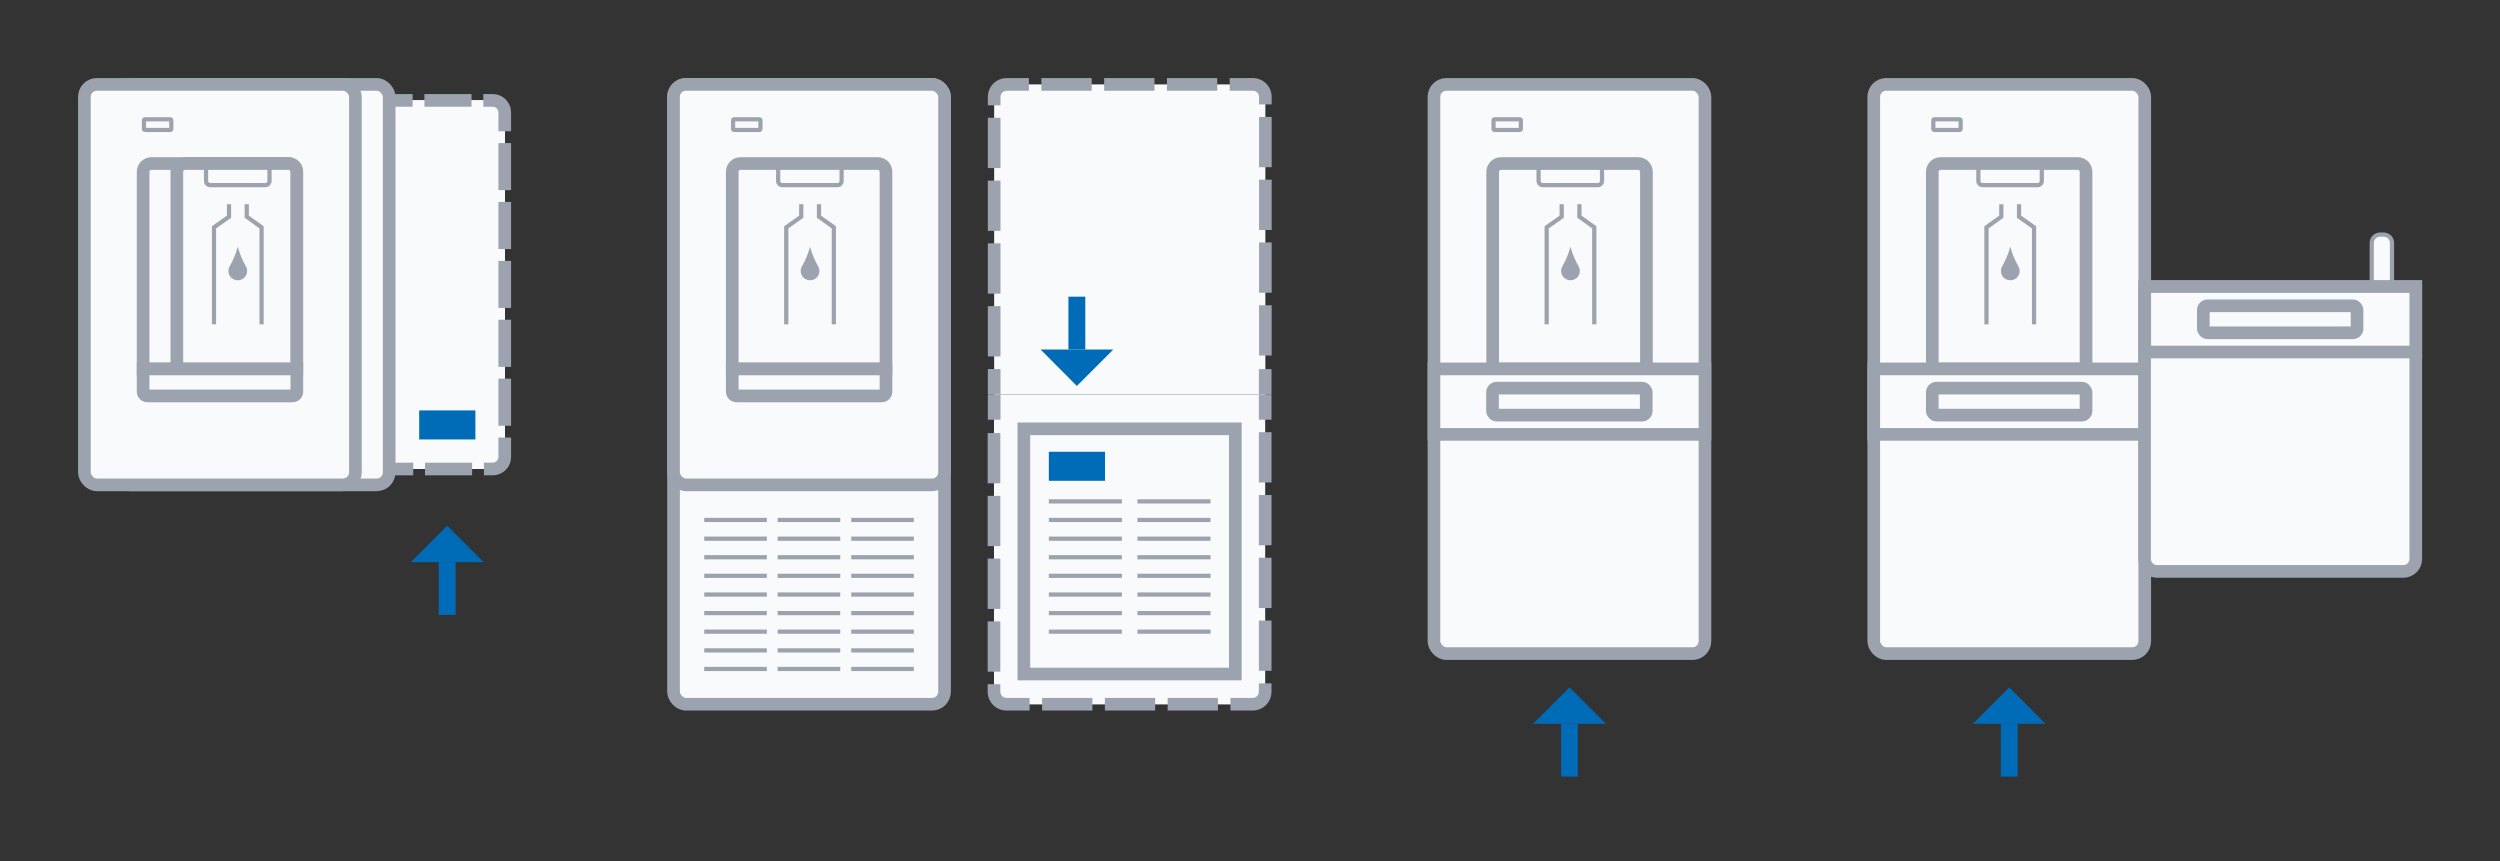 <?xml version="1.0" encoding="UTF-8"?>
<svg id="Layer_2" xmlns="http://www.w3.org/2000/svg" xmlns:xlink="http://www.w3.org/1999/xlink" viewBox="0 0 148.14 51.03">
  <rect x="0" y="0" width="148.14" height="51.03" fill="#333333" stroke="none"/>
  <defs>
    <style>
      .cls-1, .cls-2, .cls-3, .cls-4, .cls-5, .cls-6, .cls-7, .cls-8, .cls-9, .cls-10 {
        fill: none;
      }

      .cls-2 {
        stroke-dasharray: 2.9 .72 2.9 .72;
      }

      .cls-2, .cls-3, .cls-5, .cls-6, .cls-7, .cls-11, .cls-12, .cls-8, .cls-9, .cls-10 {
        stroke: #9ca3af;
        stroke-miterlimit: 10;
      }

      .cls-2, .cls-5, .cls-6, .cls-7, .cls-12, .cls-8, .cls-9, .cls-10 {
        stroke-width: .75px;
      }

      .cls-3, .cls-11 {
        stroke-width: .25px;
      }

      .cls-4 {
        stroke: #006bb6;
      }

      .cls-5 {
        stroke-dasharray: 2.98 .74 2.98 .74;
      }

      .cls-7 {
        stroke-dasharray: 2.79 .7 2.79 .7;
      }

      .cls-13 {
        fill: #9ca3af;
      }

      .cls-11, .cls-12, .cls-14 {
        fill: #f9fafb;
      }

      .cls-15 {
        fill: #006bb6;
      }

      .cls-8 {
        stroke-dasharray: 2.9 .72;
      }

      .cls-16 {
        clip-path: url(#clippath-1);
      }

      .cls-17 {
        clip-path: url(#clippath-3);
      }

      .cls-18 {
        clip-path: url(#clippath-2);
      }

      .cls-19 {
        fill: #fff;
      }

      .cls-9 {
        stroke-dasharray: 2.79 .7;
      }

      .cls-10 {
        stroke-dasharray: 2.98 .74;
      }

      .cls-20 {
        clip-path: url(#clippath);
      }
    </style>
    <clipPath id="clippath">
      <rect class="cls-1" x="90.84" y="40.73" width="4.31" height="5.29"/>
    </clipPath>
    <clipPath id="clippath-1">
      <rect class="cls-1" x="24.34" y="31.15" width="4.31" height="5.29"/>
    </clipPath>
    <clipPath id="clippath-2">
      <rect class="cls-1" x="61.66" y="17.58" width="4.31" height="5.29"/>
    </clipPath>
    <clipPath id="clippath-3">
      <rect class="cls-1" x="116.9" y="40.73" width="4.31" height="5.29"/>
    </clipPath>
  </defs>
  <g id="Layer_2-2" data-name="Layer_2">
    <rect class="cls-1" width="148.14" height="51.03"/>
    <g>
      <g>
        <rect class="cls-12" x="84.97" y="5" width="16.06" height="33.73" rx=".74" ry=".74"/>
        <path class="cls-12" d="M88.94,9.69h8.13c.27,0,.49.22.49.49v11.68h-9.11v-11.68c0-.27.22-.49.49-.49Z"/>
        <path class="cls-3" d="M91.18,9.69h3.75v1.03c0,.14-.11.25-.25.25h-3.26c-.14,0-.25-.11-.25-.25v-1.03h0Z"/>
        <rect class="cls-12" x="84.97" y="21.86" width="16.06" height="3.88"/>
        <polyline class="cls-3" points="92.54 12.1 92.54 12.84 91.65 13.47 91.65 19.22"/>
        <polyline class="cls-3" points="93.59 12.1 93.59 12.84 94.47 13.47 94.47 19.22"/>
        <path class="cls-13" d="M92.71,16.48c.2.17.5.17.71,0,.2-.17.26-.46.12-.7-.21-.36-.37-.76-.48-1.16-.11.41-.27.8-.48,1.16-.13.23-.08.53.12.7"/>
        <rect class="cls-3" x="88.5" y="7.07" width="1.62" height=".63" rx=".05" ry=".05"/>
        <rect class="cls-12" x="88.44" y="23" width="9.11" height="1.6" rx=".25" ry=".25"/>
      </g>
      <g>
        <g class="cls-20">
          <line class="cls-4" x1="93" y1="46.03" x2="93" y2="42.89"/>
        </g>
        <polygon class="cls-15" points="93 40.73 90.84 42.89 95.16 42.89 93 40.73 93 40.73"/>
      </g>
    </g>
    <g>
      <g>
        <g>
          <path class="cls-19" d="M15.97,5.95h13.23c.39,0,.71.32.71.71v20.42c0,.39-.32.71-.71.71h-13.23V5.95Z"/>
          <g>
            <polyline class="cls-19" points="15.97 7.45 15.97 5.95 17.47 5.95"/>
            <path class="cls-19" d="M21.66,5.95h7.54c.39,0,.71.32.71.71v20.42c0,.39-.32.71-.71.71h-11.39"/>
            <polyline class="cls-19" points="17.47 27.78 15.97 27.78 15.97 26.28"/>
          </g>
        </g>
        <g>
          <path class="cls-14" d="M15.97,5.95h13.23c.39,0,.71.32.71.71v20.42c0,.39-.32.71-.71.71h-13.23V5.95Z"/>
          <g>
            <polyline class="cls-6" points="15.97 7.45 15.97 5.95 17.47 5.95"/>
            <line class="cls-9" x1="18.17" y1="5.95" x2="21.31" y2="5.95"/>
            <path class="cls-7" d="M21.66,5.95h7.54c.39,0,.71.32.71.71v20.42c0,.39-.32.71-.71.71h-11.39"/>
            <polyline class="cls-6" points="17.47 27.78 15.97 27.78 15.97 26.28"/>
            <line class="cls-8" x1="15.97" y1="25.56" x2="15.97" y2="22.3"/>
            <line class="cls-2" x1="15.97" y1="21.94" x2="15.97" y2="7.82"/>
          </g>
        </g>
      </g>
      <g>
        <rect class="cls-12" x="7" y="5" width="16.06" height="23.73" rx=".74" ry=".74"/>
        <rect class="cls-12" x="5" y="5" width="16.06" height="23.73" rx=".74" ry=".74"/>
        <path class="cls-12" d="M8.97,9.69h8.13c.27,0,.49.22.49.49v11.68h-9.11v-11.68c0-.27.22-.49.49-.49Z"/>
        <path class="cls-12" d="M10.97,9.69h6.12c.27,0,.49.22.49.49v11.68h-7.1v-11.68c0-.27.22-.49.49-.49Z"/>
        <path class="cls-3" d="M12.22,9.69h3.75v1.03c0,.14-.11.25-.25.25h-3.26c-.14,0-.25-.11-.25-.25v-1.03h0Z"/>
        <polyline class="cls-3" points="13.57 12.1 13.57 12.84 12.68 13.47 12.68 19.22"/>
        <polyline class="cls-3" points="14.62 12.1 14.62 12.84 15.5 13.47 15.5 19.22"/>
        <path class="cls-13" d="M13.74,16.48c.2.17.5.17.71,0,.2-.17.26-.46.12-.7-.21-.36-.37-.76-.48-1.16-.11.41-.27.8-.48,1.16-.13.23-.08.53.12.7"/>
        <rect class="cls-3" x="8.53" y="7.07" width="1.62" height=".63" rx=".05" ry=".05"/>
        <path class="cls-12" d="M8.48,21.86h9.11v1.35c0,.14-.11.25-.25.25h-8.61c-.14,0-.25-.11-.25-.25v-1.35h0Z"/>
      </g>
      <g>
        <g class="cls-16">
          <line class="cls-4" x1="26.5" y1="36.44" x2="26.5" y2="33.31"/>
        </g>
        <polygon class="cls-15" points="26.5 31.15 24.34 33.31 28.66 33.31 26.5 31.15 26.5 31.15"/>
      </g>
      <rect class="cls-15" x="24.84" y="24.32" width="3.33" height="1.72"/>
    </g>
    <g>
      <g>
        <rect class="cls-12" x="39.91" y="5" width="16.06" height="36.73" rx=".74" ry=".74"/>
        <g>
          <path class="cls-14" d="M74.97,23.37v17.63c0,.41-.33.74-.74.74h-14.59c-.41,0-.74-.33-.74-.74v-17.63"/>
          <g>
            <line class="cls-6" x1="74.97" y1="23.37" x2="74.97" y2="24.87"/>
            <line class="cls-10" x1="74.97" y1="25.61" x2="74.97" y2="28.96"/>
            <path class="cls-5" d="M74.97,29.33v11.66c0,.41-.33.74-.74.74h-14.59c-.41,0-.74-.33-.74-.74v-15.76"/>
            <line class="cls-6" x1="58.91" y1="24.87" x2="58.91" y2="23.37"/>
          </g>
        </g>
        <g>
          <path class="cls-14" d="M58.91,23.37V5.74c0-.41.33-.74.74-.74h14.59c.41,0,.74.33.74.74v17.63"/>
          <g>
            <line class="cls-6" x1="58.91" y1="23.37" x2="58.91" y2="21.87"/>
            <line class="cls-10" x1="58.91" y1="21.12" x2="58.91" y2="17.77"/>
            <path class="cls-5" d="M58.91,17.4V5.74c0-.41.33-.74.74-.74h14.59c.41,0,.74.33.74.74v15.76"/>
            <line class="cls-6" x1="74.97" y1="21.87" x2="74.97" y2="23.37"/>
          </g>
        </g>
        <g>
          <rect class="cls-12" x="39.91" y="5" width="16.06" height="23.73" rx=".74" ry=".74"/>
          <path class="cls-12" d="M43.88,9.69h8.13c.27,0,.49.22.49.49v11.68h-9.11v-11.68c0-.27.22-.49.49-.49Z"/>
          <path class="cls-3" d="M46.12,9.69h3.75v1.03c0,.14-.11.25-.25.25h-3.26c-.14,0-.25-.11-.25-.25v-1.03h0Z"/>
          <polyline class="cls-3" points="47.48 12.1 47.48 12.84 46.59 13.47 46.59 19.22"/>
          <polyline class="cls-3" points="48.53 12.1 48.53 12.84 49.41 13.47 49.41 19.22"/>
          <path class="cls-13" d="M47.65,16.48c.2.17.5.17.71,0,.2-.17.26-.46.12-.7-.21-.36-.37-.76-.48-1.16-.11.41-.27.8-.48,1.16-.13.23-.08.53.12.7"/>
          <rect class="cls-3" x="43.44" y="7.07" width="1.62" height=".63" rx=".05" ry=".05"/>
          <path class="cls-12" d="M43.39,21.86h9.11v1.35c0,.14-.11.25-.25.25h-8.61c-.14,0-.25-.11-.25-.25v-1.35h0Z"/>
        </g>
        <g>
          <line class="cls-3" x1="41.73" y1="30.81" x2="45.44" y2="30.81"/>
          <line class="cls-3" x1="41.73" y1="31.92" x2="45.44" y2="31.92"/>
          <line class="cls-3" x1="41.73" y1="33.02" x2="45.44" y2="33.02"/>
          <line class="cls-3" x1="41.73" y1="34.12" x2="45.44" y2="34.12"/>
          <line class="cls-3" x1="41.73" y1="35.23" x2="45.44" y2="35.23"/>
          <line class="cls-3" x1="41.73" y1="36.33" x2="45.44" y2="36.33"/>
          <line class="cls-3" x1="41.73" y1="37.43" x2="45.44" y2="37.43"/>
          <line class="cls-3" x1="46.08" y1="30.81" x2="49.79" y2="30.81"/>
          <line class="cls-3" x1="46.08" y1="31.92" x2="49.79" y2="31.92"/>
          <line class="cls-3" x1="46.08" y1="33.02" x2="49.79" y2="33.02"/>
          <line class="cls-3" x1="46.08" y1="34.12" x2="49.79" y2="34.12"/>
          <line class="cls-3" x1="46.08" y1="35.23" x2="49.79" y2="35.23"/>
          <line class="cls-3" x1="46.08" y1="36.33" x2="49.79" y2="36.33"/>
          <line class="cls-3" x1="46.08" y1="37.43" x2="49.79" y2="37.43"/>
          <line class="cls-3" x1="50.44" y1="30.81" x2="54.15" y2="30.81"/>
          <line class="cls-3" x1="50.44" y1="31.92" x2="54.15" y2="31.92"/>
          <line class="cls-3" x1="50.44" y1="33.02" x2="54.15" y2="33.02"/>
          <line class="cls-3" x1="50.44" y1="34.12" x2="54.15" y2="34.12"/>
          <line class="cls-3" x1="50.44" y1="35.23" x2="54.15" y2="35.23"/>
          <line class="cls-3" x1="50.44" y1="36.33" x2="54.15" y2="36.33"/>
          <line class="cls-3" x1="50.44" y1="37.43" x2="54.15" y2="37.43"/>
          <line class="cls-3" x1="41.73" y1="38.54" x2="45.44" y2="38.54"/>
          <line class="cls-3" x1="41.73" y1="39.64" x2="45.44" y2="39.64"/>
          <line class="cls-3" x1="46.08" y1="38.54" x2="49.79" y2="38.54"/>
          <line class="cls-3" x1="46.08" y1="39.64" x2="49.79" y2="39.64"/>
          <line class="cls-3" x1="50.44" y1="38.54" x2="54.15" y2="38.54"/>
          <line class="cls-3" x1="50.44" y1="39.64" x2="54.15" y2="39.64"/>
        </g>
      </g>
      <g>
        <g class="cls-18">
          <line class="cls-4" x1="63.81" y1="17.58" x2="63.81" y2="20.71"/>
        </g>
        <polygon class="cls-15" points="63.81 22.87 65.97 20.71 61.66 20.71 63.81 22.87 63.81 22.87"/>
      </g>
      <rect class="cls-12" x="60.67" y="25.41" width="12.53" height="14.53"/>
      <g>
        <line class="cls-3" x1="62.15" y1="30.81" x2="66.48" y2="30.81"/>
        <line class="cls-3" x1="62.15" y1="31.92" x2="66.48" y2="31.92"/>
        <line class="cls-3" x1="62.15" y1="33.02" x2="66.48" y2="33.02"/>
        <line class="cls-3" x1="62.15" y1="34.12" x2="66.48" y2="34.12"/>
        <line class="cls-3" x1="62.15" y1="35.23" x2="66.48" y2="35.23"/>
        <line class="cls-3" x1="62.15" y1="36.33" x2="66.48" y2="36.33"/>
        <line class="cls-3" x1="67.4" y1="30.81" x2="71.73" y2="30.81"/>
        <line class="cls-3" x1="67.4" y1="31.92" x2="71.73" y2="31.92"/>
        <line class="cls-3" x1="62.15" y1="29.71" x2="66.48" y2="29.71"/>
        <line class="cls-3" x1="67.4" y1="29.71" x2="71.73" y2="29.71"/>
        <line class="cls-3" x1="67.4" y1="33.02" x2="71.73" y2="33.02"/>
        <line class="cls-3" x1="67.4" y1="34.12" x2="71.73" y2="34.12"/>
        <line class="cls-3" x1="67.4" y1="35.23" x2="71.73" y2="35.23"/>
        <line class="cls-3" x1="67.4" y1="36.33" x2="71.73" y2="36.33"/>
        <line class="cls-3" x1="62.15" y1="37.43" x2="66.48" y2="37.43"/>
        <line class="cls-3" x1="67.4" y1="37.43" x2="71.73" y2="37.43"/>
      </g>
      <rect class="cls-15" x="62.15" y="26.77" width="3.33" height="1.72"/>
    </g>
    <g>
      <g>
        <path class="cls-11" d="M141.04,13.9h.2c.28,0,.5.22.5.5v2.58h-1.2v-2.58c0-.28.22-.5.5-.5Z"/>
        <g>
          <rect class="cls-12" x="111.03" y="5" width="16.06" height="33.73" rx=".74" ry=".74"/>
          <path class="cls-12" d="M114.99,9.69h8.13c.27,0,.49.22.49.49v11.68h-9.11v-11.68c0-.27.22-.49.49-.49Z"/>
          <path class="cls-3" d="M117.24,9.69h3.75v1.03c0,.14-.11.25-.25.25h-3.26c-.14,0-.25-.11-.25-.25v-1.03h0Z"/>
          <rect class="cls-12" x="111.03" y="21.86" width="16.06" height="3.88"/>
          <polyline class="cls-3" points="118.59 12.1 118.59 12.84 117.71 13.47 117.71 19.22"/>
          <polyline class="cls-3" points="119.64 12.1 119.64 12.84 120.53 13.47 120.53 19.22"/>
          <path class="cls-13" d="M118.77,16.48c.2.17.5.17.71,0,.2-.17.26-.46.12-.7-.21-.36-.37-.76-.48-1.16-.11.41-.27.8-.48,1.16-.13.23-.08.53.12.7"/>
          <rect class="cls-3" x="114.56" y="7.07" width="1.62" height=".63" rx=".05" ry=".05"/>
          <rect class="cls-12" x="114.5" y="23" width="9.11" height="1.6" rx=".25" ry=".25"/>
        </g>
        <g>
          <path class="cls-12" d="M127.09,16.99h16.06v16.13c0,.41-.33.74-.74.74h-14.59c-.41,0-.74-.33-.74-.74v-16.13h0Z"/>
          <rect class="cls-12" x="127.09" y="16.98" width="16.06" height="3.88"/>
          <rect class="cls-12" x="130.56" y="18.12" width="9.11" height="1.6" rx=".25" ry=".25"/>
        </g>
      </g>
      <g>
        <g class="cls-17">
          <line class="cls-4" x1="119.06" y1="46.03" x2="119.06" y2="42.89"/>
        </g>
        <polygon class="cls-15" points="119.06 40.73 116.9 42.89 121.21 42.89 119.06 40.73 119.06 40.73"/>
      </g>
    </g>
  </g>
</svg>